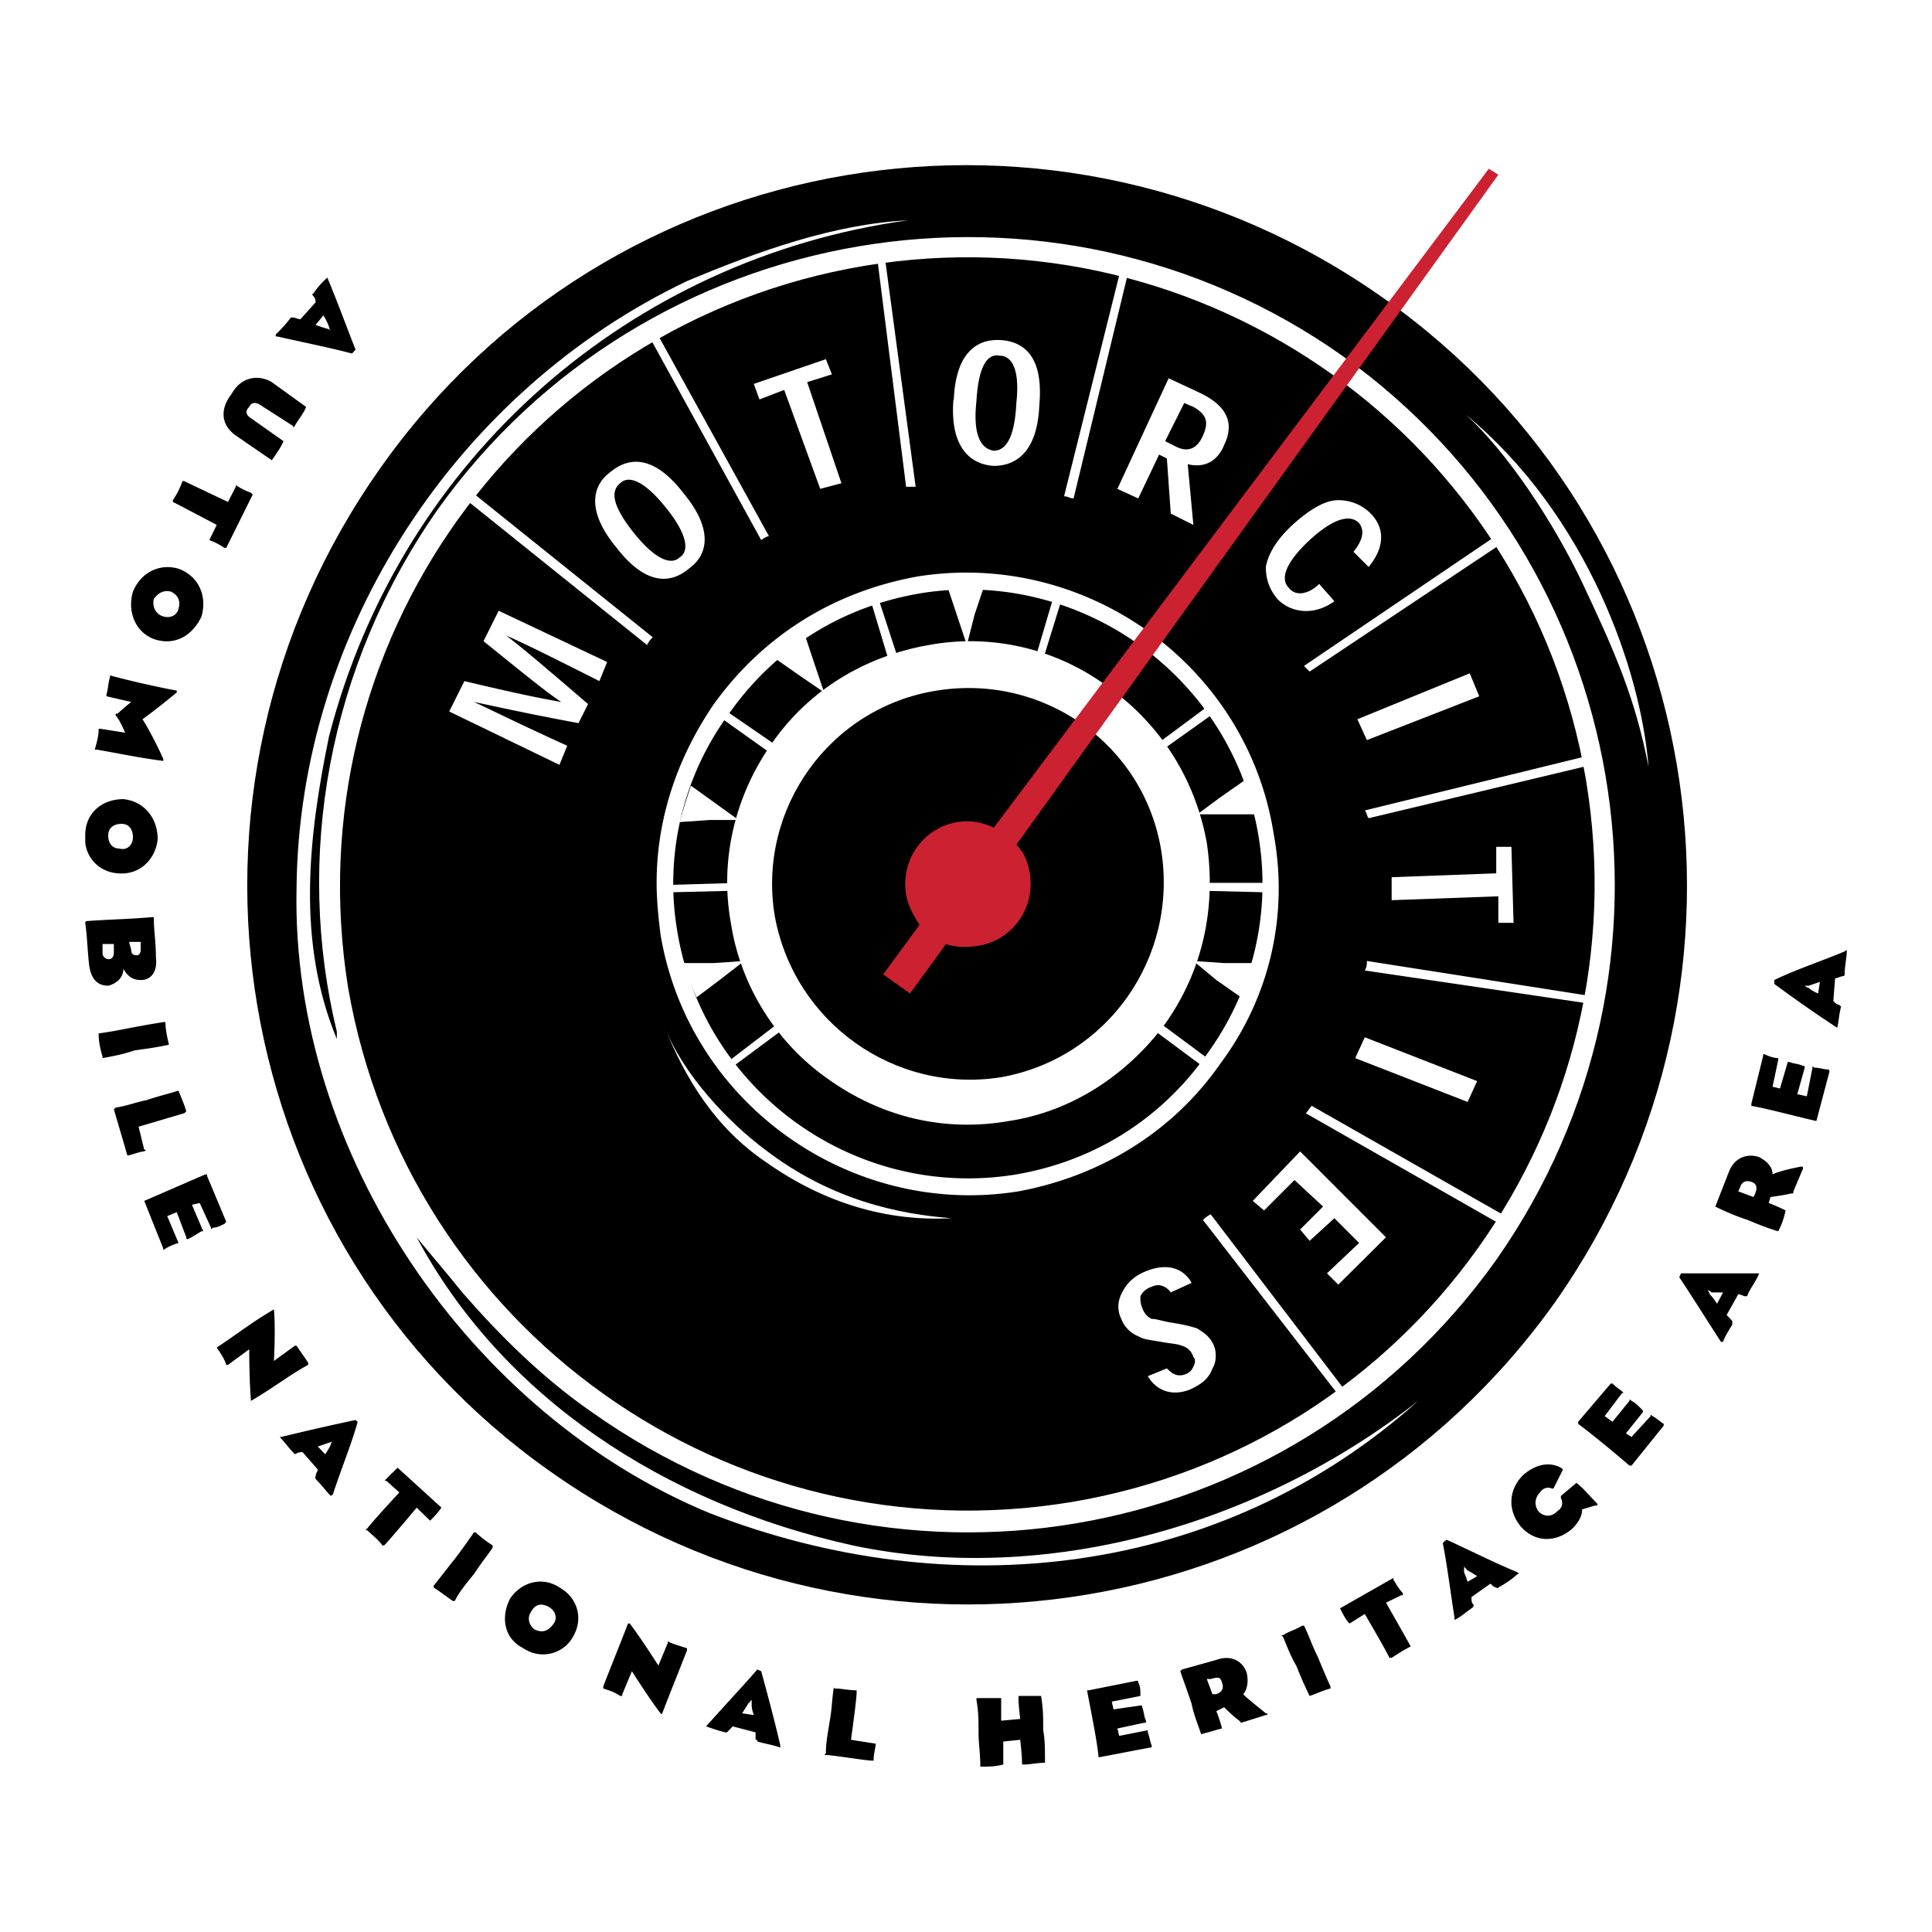<svg xmlns="http://www.w3.org/2000/svg" width="2500" height="2500" viewBox="0 0 192.756 192.756"><g fill-rule="evenodd" clip-rule="evenodd"><path fill="#fff" d="M0 0h192.756v192.756H0V0z"/><path d="M138.068 29.771c-32.47-22.986-77.316-15.406-100.09 16.888-23.022 32.505-15.407 77.35 16.887 100.125 32.505 22.986 77.315 15.406 100.301-16.888 22.811-32.504 15.195-77.314-17.098-100.125z"/><path d="M34.734 98.555c5.888 33.986 38.005 56.973 72.204 51.297 33.986-5.712 56.973-37.829 51.297-72.027-5.713-33.986-38.006-56.972-72.028-51.296-33.986 5.71-56.973 37.828-51.473 72.026z"/><path d="M158.021 58.47c3.033 6.452 5.148 11.211 6.453 18.051-.74-9.519-6.064-25.102-18.229-35.15 3.985 3.596 8.745 10.611 11.776 17.099z" fill="#fff"/><path d="M133.908 35.483c-29.086-20.519-69.525-13.679-90.254 15.372-11 15.759-14.244 34.762-10.048 52.072v.74c-4.02-9.695-2.856-20.131-.776-30.214 7.228-27.922 30.214-47.665 57.749-51.473-7.404.388-14.808 3.032-22.035 6.063-22.81 10.859-38.745 34.797-38.957 60.604-.564 26.406 17.311 52.46 41.249 62.332 23.938 9.308 50.909 6.452 70.651-11.211-15.934 12.551-37.404 18.438-56.408 14.419-18.826-4.16-34.974-14.807-43.505-30.742 1.516 1.868 3.032 3.596 4.548 5.499 3.807 4.372 8.003 8.532 12.938 11.952 29.262 20.73 69.524 13.891 90.219-15.195 20.518-29.262 13.678-69.523-15.371-90.218zm-26.97 114.369c-34.198 5.676-66.316-17.311-72.204-51.297-5.5-34.197 17.487-66.315 51.473-72.026 34.022-5.676 66.315 17.31 72.028 51.296 5.675 34.197-17.311 66.315-51.297 72.027z" fill="#fff"/><path d="M66.252 102.327c1.903 4.936 6.487 9.695 10.083 12.375 6.663 5.111 13.503 6.451 18.615 6.839-6.452.353-12.727-1.516-18.438-5.535-5.112-3.419-8.144-8.356-10.26-13.679z" fill="#fff"/><path d="M91.53 57.518c-8.355 1.516-15.372 5.888-20.307 12.727-3.631 5.324-5.711 11.388-5.711 17.839 0 1.728.176 3.42.388 5.147 2.821 16.887 19.003 28.31 35.714 25.631 8.145-1.517 15.371-5.889 20.131-12.728 4.936-6.628 6.84-14.808 5.324-22.986-2.68-16.887-18.827-28.31-35.539-25.63zM67.592 93.02a28.53 28.53 0 0 1 5.147-21.823C77.287 64.71 83.95 60.55 91.742 59.21c15.936-2.644 31.131 8.179 33.811 24.15 1.303 7.756-.564 15.547-5.148 21.823-4.547 6.452-11.211 10.647-19.002 11.987-15.937 2.643-31.132-8.18-33.811-24.15zm-1.693.211z" fill="#fff"/><path d="M82.611 107.65c-5.147-3.596-8.743-9.307-9.695-15.583-1.128-6.24.388-12.728 4.195-18.051 3.596-5.112 9.096-8.532 15.548-9.66 6.275-1.164 12.726.353 17.875 4.16 5.324 3.808 8.742 9.307 9.871 15.583.951 6.452-.387 12.727-4.16 18.051-3.807 5.111-9.307 8.742-15.582 9.694-6.454 1.13-12.729-.386-18.052-4.194zm10.823-38.745C82.787 70.597 75.56 80.681 77.287 91.327c1.904 10.647 11.952 17.84 22.6 16.147 10.646-1.904 17.662-11.987 15.971-22.599-1.729-10.646-11.776-17.697-22.424-15.97z" fill="#fff"/><path fill="#fff" d="M73.691 81.809l-4.759-3.42-.564 1.727-.564 1.904 3.031-.211h2.856zM80.319 63.405l-3.032 2.257 2.468 1.727 2.468 1.692-.952-2.82-.952-2.856zM94.562 58.646l.952 2.855.952 2.856.776-3.067.951-2.82H96.29l-1.728.176zM122.309 81.245h3.031l-.565-1.693-.562-1.728-2.469 1.728-2.291 1.693h2.856zM71.223 96.087h-3.067l.564 1.692.776 1.728 2.292-1.728 2.467-1.904-3.032.212zM119.064 95.875l2.291 1.904 2.469 1.728.565-1.728.599-1.692h-2.855l-3.069-.212zM119.453 88.084v.775l7.227.177v-.952h-7.227zM115.469 75.181l5.887-4.195c-.176-.177-.387-.388-.562-.741l-5.889 4.372c.175.175.388.352.564.564zM103.129 66.261c.176 0 .389.177.74.177l2.115-6.84c-.211-.176-.387-.176-.775-.388l-2.08 7.051zM86.771 59.598l2.115 7.016c.353-.176.564-.176.952-.176l-2.292-7.016c-.387-.001-.564.176-.775.176zM114.518 102.327l5.887 4.371c.211-.176.389-.563.564-.74l-5.889-4.371c-.176.176-.351.564-.562.74zM78.063 74.792l-6.099-4.195-.388.776 5.887 4.195.6-.776zM73.691 88.084l-7.228.211v.741l7.228-.177v-.775zM72.352 106.135l.387.563 5.888-4.371-.564-.564-5.711 4.372z"/><path d="M101.402 84.276l48.088-66.844-.951-.599-49.394 65.751c-1.162-.564-2.291-.775-3.63-.564-3.42.564-5.676 3.808-5.112 7.227.176 1.128.74 2.08 1.339 3.032l-3.631 4.936 2.68 1.904 3.596-4.936c.952.353 2.08.353 3.243.176 3.42-.564 5.676-3.808 5.113-7.228-.179-1.127-.565-2.079-1.341-2.855z" fill="#cc2131"/><path d="M55.993 70.033c-1.692-1.128-3.984-3.032-7.756-6.064l1.516-3.032 10.823 5.112-.776 1.904c-4.548-2.292-7.58-3.808-9.308-4.548 1.516 1.128 4.196 3.42 8.18 6.839l-.952 1.904c-5.147-.952-8.567-1.728-10.436-2.115 1.692.775 4.724 2.292 9.308 4.372l-.775 1.904-11-5.323 1.516-3.032c4.724 1.127 7.58 1.727 9.66 2.079zM61.528 54.662c-2.855-3.42-2.679-6.1-.564-7.615 2.08-1.692 4.548-1.305 7.192 2.115 2.856 3.42 2.68 6.063.564 7.58-2.08 1.728-4.548 1.34-7.192-2.08zm.352-6.452c-.917.741-.917 2.08 1.34 4.936 2.292 2.856 3.808 3.208 4.583 2.468.917-.564.917-2.115-1.34-4.936-2.291-2.856-3.807-3.243-4.583-2.468zM82.999 37.352l-2.468.775L83.95 48.21l-2.115.564-3.596-9.871-2.468.951-.564-1.551 7.192-2.468.6 1.517zM95.162 39.854c.176-4.372 2.081-6.099 4.725-5.923 2.678.211 4.195 2.115 3.807 6.487-.176 4.372-2.08 6.063-4.549 6.063-2.678-.176-4.371-2.291-4.018-6.628h.035v.001zm4.547-4.371c-1.162-.211-2.08.952-2.291 4.548-.389 3.596.564 4.759 1.727 4.936 1.129 0 2.08-1.128 2.258-4.76.386-3.596-.565-4.724-1.694-4.724zM119.064 52.37l-2.256-1.128-.389-5.5-.775-.388-2.08 4.372-2.08-.952 5.113-11.035 3.242 1.516c1.904.952 3.596 2.468 2.293 5.147-.777 1.904-2.293 2.257-3.633 1.904l.565 6.064zm-1.691-7.791c1.127.564 2.08.211 2.645-1.128.598-1.339.387-2.08-.953-2.855l-.916-.388-1.904 3.808 1.128.563zM133.131 59.985c-2.08 1.516-4.371 1.128-5.676-.211-.775-.952-1.162-1.904-1.162-3.208.211-1.164.951-2.68 2.855-4.372 1.516-1.339 3.031-2.292 4.371-2.292 1.129 0 2.291.388 3.244 1.34 1.305 1.34 1.516 3.208-.213 5.324l-1.516-1.516c.953-1.164 1.129-2.115.564-2.856-.74-.775-2.256-.775-4.936 1.692-2.645 2.468-2.855 3.984-2.08 4.76.74.952 2.08.564 3.031-.388l1.518 1.727zM135.424 71.761l11.211-4.583.951 2.291-11.211 4.372-.951-2.08zM149.49 92.068v-2.644l-10.646.388V87.52l10.435-.388v-2.644h1.516l.211 7.58h-1.516zM136.164 103.49l11.211 4.372-.951 2.08-11.213-4.372.953-2.08zM130.664 123.798l-.951-1.129 2.291-2.291-2.856-2.645-3.033 3.033-1.127-.953 4.725-4.935 8.566 8.567-4.759 4.724-1.129-1.128 3.209-3.032-2.469-2.468-2.467 2.257zM116.42 136.524c.389.389.953.952 1.904.564.389-.176.564-.353.74-.74.211-.388.211-.775 0-.952a1.651 1.651 0 0 0-1.127-1.128c-.564-.212-1.129-.212-2.08-.388-1.129-.212-1.729-.212-2.293-.564a2.995 2.995 0 0 1-1.691-1.728c-.389-.74-.389-1.692 0-2.468.352-.74.951-1.692 2.467-2.292 2.258-.916 3.809-.176 4.549 1.164l-2.08.951c-.389-.563-1.164-.951-1.904-.563-.564.176-.951.563-1.127.952 0 .353 0 .74.176 1.128.176.563.564.952.951 1.128.564 0 .953.212 2.08.388 1.164.177 1.904.388 2.469.564.564.388 1.34.775 1.727 1.903.176.564.176 1.517-.211 2.08-.354.952-.951 1.517-2.256 2.115-1.904.741-3.42 0-4.195-1.339l1.901-.775zM87.546 25.964l2.856 22.599h.952l-3.032-22.599h-.776zM111.662 27.48l-5.5 22.035c.387 0 .564.211.951.211l5.324-22.035c-.212-.211-.564-.211-.775-.211zM148.891 53.71L130.1 66.438l.564.564L149.49 54.45c-.211-.176-.388-.564-.599-.74zM64.56 33.191l11.388 20.695c.211-.176.564-.388.775-.388L65.3 32.804c-.176.211-.353.211-.564.388l-.176-.001zM46.333 49.726L64.56 64.357c.176-.388.388-.6.564-.776l-18.227-14.63-.564.564v.211zM159.361 75.181l-23.197 5.676c.211.212.211.6.387.776l22.986-5.5c0-.388-.176-.565-.176-.952zM159.537 99.507l-23.162-3.632c0 .389 0 .564-.211.952l23.197 3.42c0-.176.176-.564.176-.74zM151.182 121.894l-20.307-11.563c-.211.177-.387.563-.6.74l20.344 11.599c.176-.177.387-.388.563-.776zM134.859 139.592l-14.066-18.438c-.389.177-.564.388-.775.564l14.277 18.438c.176-.212.353-.387.564-.564z" fill="#fff"/><path d="M31.49 30.159c0-.388-.176-.564-.352-.775l.176-.176c.388-.564.74-.952 1.34-1.516.952 2.256 2.08 5.324 2.82 7.192l-.353.388c-2.115-.564-4.936-1.128-7.403-1.692-.212 0-.212 0-.212-.211a13.31 13.31 0 0 0 1.516-1.692h.211c.176 0 .564.176.74.176l1.517-1.694zm0 2.257s.564.211 1.164.388c.176 0 .353.211.353.211s-.176-.211-.176-.388c-.176-.564-.564-1.163-.564-1.163l-.777.952zM30.539 40.595c.211 0 .211 0 0 0-.176.564-.952 1.516-1.128 1.904-.176.176-.176.176-.176 0l-3.243-2.08c-.564-.388-.952-.212-1.128.176-.388.388-.388.775.176 1.128l3.244 2.292s.176 0 0 0c-.211.564-.776 1.34-1.164 1.904l-3.596-2.468c-1.34-.952-1.728-2.468-.388-4.195.952-1.692 2.679-1.904 3.983-1.128l3.42 2.467zM17.248 50.079v-.176c.388-.564.775-1.34.952-1.904h.176c1.164.564 4.372 2.08 4.372 2.08l.776-1.516v-.176c.564.388.952.564 1.516.775l.177.176-2.645 5.324h-.176c-.599-.388-.952-.564-1.516-.776l.741-1.516c-.002 0-3.598-1.903-4.373-2.291zM15.343 63.758c-1.904-.74-2.644-2.82-2.08-4.724.776-1.904 2.645-2.856 4.548-2.292 2.115.776 2.855 2.856 2.292 4.76-.775 1.692-2.468 3.031-4.76 2.256zm1.728-4.724c-.775-.212-1.34.176-1.728.74-.176.776.212 1.516.952 1.728.564.176 1.34 0 1.516-.775.212-.742.001-1.306-.74-1.693zM9.667 74.792h-.212c.212-.775.388-1.339.388-2.08h.176l2.468.388s-.564-1.34-.952-1.728c0-.177 0-.177.212-.177.388-.388 1.34-1.163 1.34-1.163l-2.468-.564v-.176c.176-.564.176-1.164.353-1.728v-.176a95.044 95.044 0 0 0 6.664 1.516v.176c-1.128.952-2.856 2.292-3.42 2.68.388.564 1.516 2.644 2.08 3.984v.176c-2.645-.352-4.373-.739-6.629-1.128zM11.748 87.132c-1.833-.141-3.067-1.48-3.244-3.067v-.74c0-2.256 1.728-3.596 3.808-3.596 2.08.211 3.419 1.904 3.419 3.984-.176 1.903-1.692 3.631-3.983 3.419zm.387-4.936c-.775 0-1.34.388-1.34 1.164 0 .74.388 1.304 1.128 1.304.776.212 1.34-.388 1.34-1.128 0-.775-.388-1.34-1.128-1.34zM8.892 96.264c-.176-1.517-.176-2.68-.388-4.196 0 0 0-.176.211-.176 2.468-.177 3.984-.177 6.452-.388h.176c0 1.339.212 2.468.212 3.983.176 1.34-.388 2.292-1.516 2.292-.776 0-1.34-.388-1.728-1.128 0 .951-.776 1.516-1.516 1.692-1.128.001-1.727-.74-1.903-2.079zm1.339-1.129c0 .352.388.564.564.564.388 0 .564-.212.564-.776v-.74h-1.128v.952zm2.856-.388c0 .388.176.564.563.564.177 0 .388-.176.388-.564v-.775h-1.164l.213.775zM13.439 104.795c-1.128.388-2.256.6-3.208.775v-.176c-.211-.6-.388-1.552-.388-2.115v-.177c1.339-.176 2.292-.388 3.244-.563a99.748 99.748 0 0 1 3.208-.564h.211c0 .74.176 1.516.353 2.257-.951.21-2.08.386-3.42.563zM12.875 115.266h-.176c-.211-.775-1.164-3.983-1.339-4.583l.176-.176c1.164-.177 2.115-.564 3.067-.741 1.128-.388 2.08-.599 3.208-.952.211.564.564 1.305.775 2.08l-.211.177c-.74.212-4.548 1.34-4.548 1.34l.564 2.292c.211 0 .211 0 0 .176-.352-.001-.74.175-1.516.387zM14.392 119.813c1.728-.74 4.372-1.903 6.099-2.644.176 0 .176 0 .176.176l1.904 4.548-.176.212c-.388.177-.775.388-1.164.388-.176.176-.176.176-.176 0l-1.128-2.468-.776.177 1.128 2.644h-.176c-.388.212-.952.6-1.34.775-.176 0-.176 0-.176-.176l-.952-2.503-.952.388 1.128 2.679a5.878 5.878 0 0 0-1.305.564c-.211.176-.211.176-.211 0l-1.903-4.76zM27.33 130.637c0-.176 0 0 0 0 .176 1.904 0 5.147 0 5.147l2.08-1.516h.176l1.164 1.692v.212c-1.728.916-3.42 2.256-5.711 3.596 0 .176 0 .176 0 0-.176-2.08-.176-5.147-.176-5.147l-2.115 1.552h-.176c-.176-.6-.564-1.164-.952-1.729 2.291-1.515 3.419-2.467 5.71-3.807zM30.186 144.88c-.212 0-.388 0-.776.212l-.176-.212c-.388-.353-.775-.951-1.34-1.516h.177a245.715 245.715 0 0 1 7.403-1.692l.212.177c-.564 2.08-1.728 4.936-2.468 7.227l-.212.177c-.353-.353-.952-1.128-1.516-1.692 0-.211-.176-.211 0-.211 0-.354.212-.564.212-.741l-1.516-1.729zm2.256.212s.388-.564.564-.952c0-.211.212-.388.212-.388s-.212.177-.388.177c-.564.211-1.128.388-1.128.388l.74.775zM38.33 154.188h-.176c-.388-.563-1.128-1.128-1.516-1.516-.211 0-.211 0 0-.177.741-.951 3.208-3.596 3.208-3.596l-1.305-1.163c-.211 0-.211 0 0-.177.353-.388.564-.564 1.128-1.128 0 0 0-.212 0 0l4.372 3.983c.176 0 .176 0 0 0-.388.564-.776.952-1.128 1.305l-1.339-1.305c0 .001-2.68 3.21-3.244 3.774zM47.285 157.044c-.775.951-1.551 1.903-1.904 2.679h-.211c-.564-.388-1.305-.952-1.904-1.34v-.176c.776-.952 1.34-1.728 2.115-2.68a64.043 64.043 0 0 0 1.904-2.644h.176c.388.388 1.128.951 1.692 1.304v.212c-.352.565-1.128 1.516-1.868 2.645zM57.156 163.319c-.952 1.727-3.243 2.291-4.936 1.128-1.904-.952-2.292-3.032-1.34-4.936 1.128-1.692 3.244-2.257 4.936-1.129 1.728.953 2.469 3.033 1.34 4.937zm-4.195-2.468c-.388.564-.176 1.34.388 1.728.775.353 1.339.177 1.903-.599.388-.564.177-1.305-.564-1.692-.775-.389-1.339-.178-1.727.563zM62.656 161.979h.176c1.163 1.516 2.855 4.195 2.855 4.195l.952-2.292c0-.176 0-.176.211 0 .564.212 1.128.388 1.692.564v.211c-.74 1.904-1.516 3.808-2.468 6.276 0 0 0 .176-.176 0-1.163-1.517-2.855-4.196-2.855-4.196l-.952 2.292c0 .176 0 .176-.212.176-.564-.388-1.128-.563-1.692-.74v-.211c.953-2.467 1.518-3.807 2.469-6.275zM73.092 172.238c-.176.212-.353.388-.564.6h-.176a20.74 20.74 0 0 1-1.904-.6c-.176 0-.176 0 0 0 1.692-1.903 3.808-4.16 5.112-5.676l.388.176c.564 2.08 1.339 4.937 1.903 7.404v.211c-.564-.211-1.516-.388-2.292-.599 0-.177 0-.177-.176-.177v-.74l-2.291-.599zm2.115-1.128s-.211-.564-.211-.952v-.563s-.176.176-.353.388c-.211.353-.599.952-.599.952l1.163.175zM87.159 175.658h-.176c-.564 0-3.984-.563-4.583-.563-.176 0-.176 0 0-.177 0-1.163.212-2.08.388-3.243.211-1.129.211-2.08.388-3.209 0-.211 0 0 .176 0 .599 0 1.34.177 2.115.177v.176c0 .776-.564 4.76-.564 4.76l2.468.388c-.001.387-.212.951-.212 1.691zM104.258 175.87c-.74 0-1.516.176-2.08.176-.211 0-.211 0-.211-.176 0-.775-.178-2.292-.178-2.292l-1.691.177v2.291c-.775.212-1.551.212-2.115.212h-.176c0-1.34-.178-2.292-.178-3.42 0-1.163 0-2.115-.211-3.243 0-.177 0-.177.211-.177h2.258v2.257l1.902-.177s-.176-1.34-.176-2.08c0-.212 0-.212.176-.212h2.08c.213 1.34.213 2.08.213 3.42.176.952.176 1.904.176 3.244zM109.758 175.306c-.176 0-.176 0-.176-.211-.178-1.692-.775-4.549-1.129-6.452h.176l4.76-.952c.176 0 .176 0 .176.177.213.388.213.775.213 1.163v.176l-2.857.564.178.775 2.68-.388c.176 0 .176 0 .176.177.176.388.176.951.387 1.34 0 .211 0 .211-.211.211l-2.645.564.178.74 2.855-.564v.212c.211.564.211.917.387 1.305 0 .211 0 .211-.176.211l-4.972.952zM121.355 165.61c1.518-.564 2.68.177 3.033 1.305.211.952 0 1.728-.354 2.115.354.388 1.305 1.128 2.258 1.904.211 0 .211.176 0 .176l-2.469.775-.176-.211c-.564-.389-1.516-1.34-1.516-1.34l-.777.388s.389.952.564 1.728c-.74.176-1.305.388-2.08.564 0 .176 0 .176 0 0-.387-1.129-.775-2.08-.951-3.032-.389-1.164-.74-2.115-1.129-3.244l.178-.176 3.419-.952zm0 3.42c.564-.212.777-.564.564-1.163-.176-.564-.352-.564-1.127-.353h-.389l.564 1.516h.388zM131.439 165.223c.564 1.34.951 2.292 1.305 3.032v.211c-.74.177-1.516.564-2.08.74 0 .212 0 .212 0 0-.564-1.128-.951-2.08-1.34-3.031-.564-.952-.916-1.904-1.305-2.855-.211-.177-.211-.177 0-.177.564-.388 1.305-.564 1.904-.952h.176c.389.74.776 1.904 1.34 3.032zM140.746 164.271c-.775.388-1.34.775-1.902 1.129h-.213c-.562-1.129-2.467-4.372-2.467-4.372l-1.516.952c0 .211 0 0 0 0-.354-.353-.564-.74-.953-1.517l5.324-3.031v.176c.387.6.564.952.951 1.34 0 .212 0 .212-.176.212l-1.516.74c.001-.001 2.081 3.63 2.468 4.371zM146.811 159.335c0 .388 0 .564.211.775 0 .177 0 .177-.211.353-.564.388-.951.776-1.691 1.164v-.212c-.389-2.468-.775-5.5-1.164-7.403 0-.177.389-.388.389-.388 2.08.951 4.758 2.291 7.051 3.243.176.177.176.177 0 .177-.389.388-1.164.951-1.904 1.339 0 0 0 .177-.211 0-.178 0-.389-.176-.564-.388l-1.906 1.34zm.564-2.08s-.564-.388-.951-.564c-.178-.211-.354-.388-.354-.388v.564c.176.388.354.952.354.952l.951-.564zM155.73 149.252l1.551-1.305c.74.564 1.305 1.305 2.08 2.08v.177h-.211l-1.305.388c0 .563-.211 1.128-.951 1.903-1.518 1.34-3.633 1.517-5.148-.176-1.305-1.552-1.305-3.632.213-5.147 1.303-1.128 2.643-1.34 3.771-.74l.211.176-.951 1.904h-.176c-.389-.212-.953 0-1.164.388-.564.564-.564 1.305-.176 1.868.564.6 1.34.6 1.902 0 .564-.353.564-.916.354-1.304v-.212zM162.781 146.22h-.211c-1.305-1.128-3.596-3.031-5.113-4.16v-.211l3.244-3.808h.176c.389.388.777.599.953.775s.176.177 0 .177l-1.729 2.291.775.564 1.693-2.08c0-.177 0-.177.211 0 .389.176.74.563 1.129.951v.177l-1.693 2.115.564.353 1.904-2.08c0-.176 0-.176.176 0 .389.177.775.564 1.129.775v.177l-3.208 3.984zM172.266 131.201c.211.212.387.388.564.6v.353c-.354.6-.742 1.163-.918 1.728h-.211c-1.34-2.08-3.031-4.76-4.16-6.452l.176-.388h7.791c-.176.564-.775 1.34-1.127 2.08 0 0 0 .212-.213.212-.176 0-.562-.212-.74-.212l-1.162 2.079zm-.354-2.257h-1.162c-.178-.211-.389-.211-.389-.211s.211.211.211.388c.389.388.74.952.74.952l.6-1.129zM172.477 116.958c.564-1.516 1.904-1.904 3.031-1.516.74.388 1.34.952 1.34 1.728.354-.212 1.693-.564 2.82-.775.213 0 .213 0 .213.211l-.953 2.257c0 .211 0 .211-.211.211-.74.177-2.08.353-2.08.353l-.176.6s.951.353 1.691.74c0 0 .213 0 0 0-.176.775-.352 1.34-.74 2.08-1.164-.353-2.115-.74-3.031-1.128a23.238 23.238 0 0 1-3.244-1.34l1.34-3.421zm2.644 2.115c.211-.599.176-.951-.389-1.163-.564-.177-.951 0-1.127.564l-.178.388 1.518.563.176-.352zM181.221 111.846c-1.729-.388-4.584-1.163-6.488-1.516v-.212l1.164-4.724c0-.212 0-.212.176-.212.389.212.953.388 1.34.388v.177l-.564 2.68.74.176.777-2.645h.176c.387.177.951.177 1.34.389.176 0 .176 0 .176.176l-.74 2.645.951.211.564-2.855c0-.176 0-.176.176 0 .564 0 .953.176 1.34.176.178 0 .178.212.178.212l-1.306 4.934zM182.912 99.859c.176.212.389.388.564.388l.211.177c-.211.775-.211 1.339-.387 2.115 0 .176 0 .176 0 0-2.08-1.34-4.76-3.244-6.275-4.372v-.388c1.902-.952 4.76-1.904 7.016-2.856.211-.176.211-.176.211 0 0 .564-.211 1.516-.211 2.292 0 0 0 .177-.178.177-.176 0-.562.211-.775.211l-.176 2.256zm-1.34-1.904s-.564.212-1.127.389h-.389s.211.211.389.211c.387.353.951.564.951.564l.176-1.164z"/></g></svg>